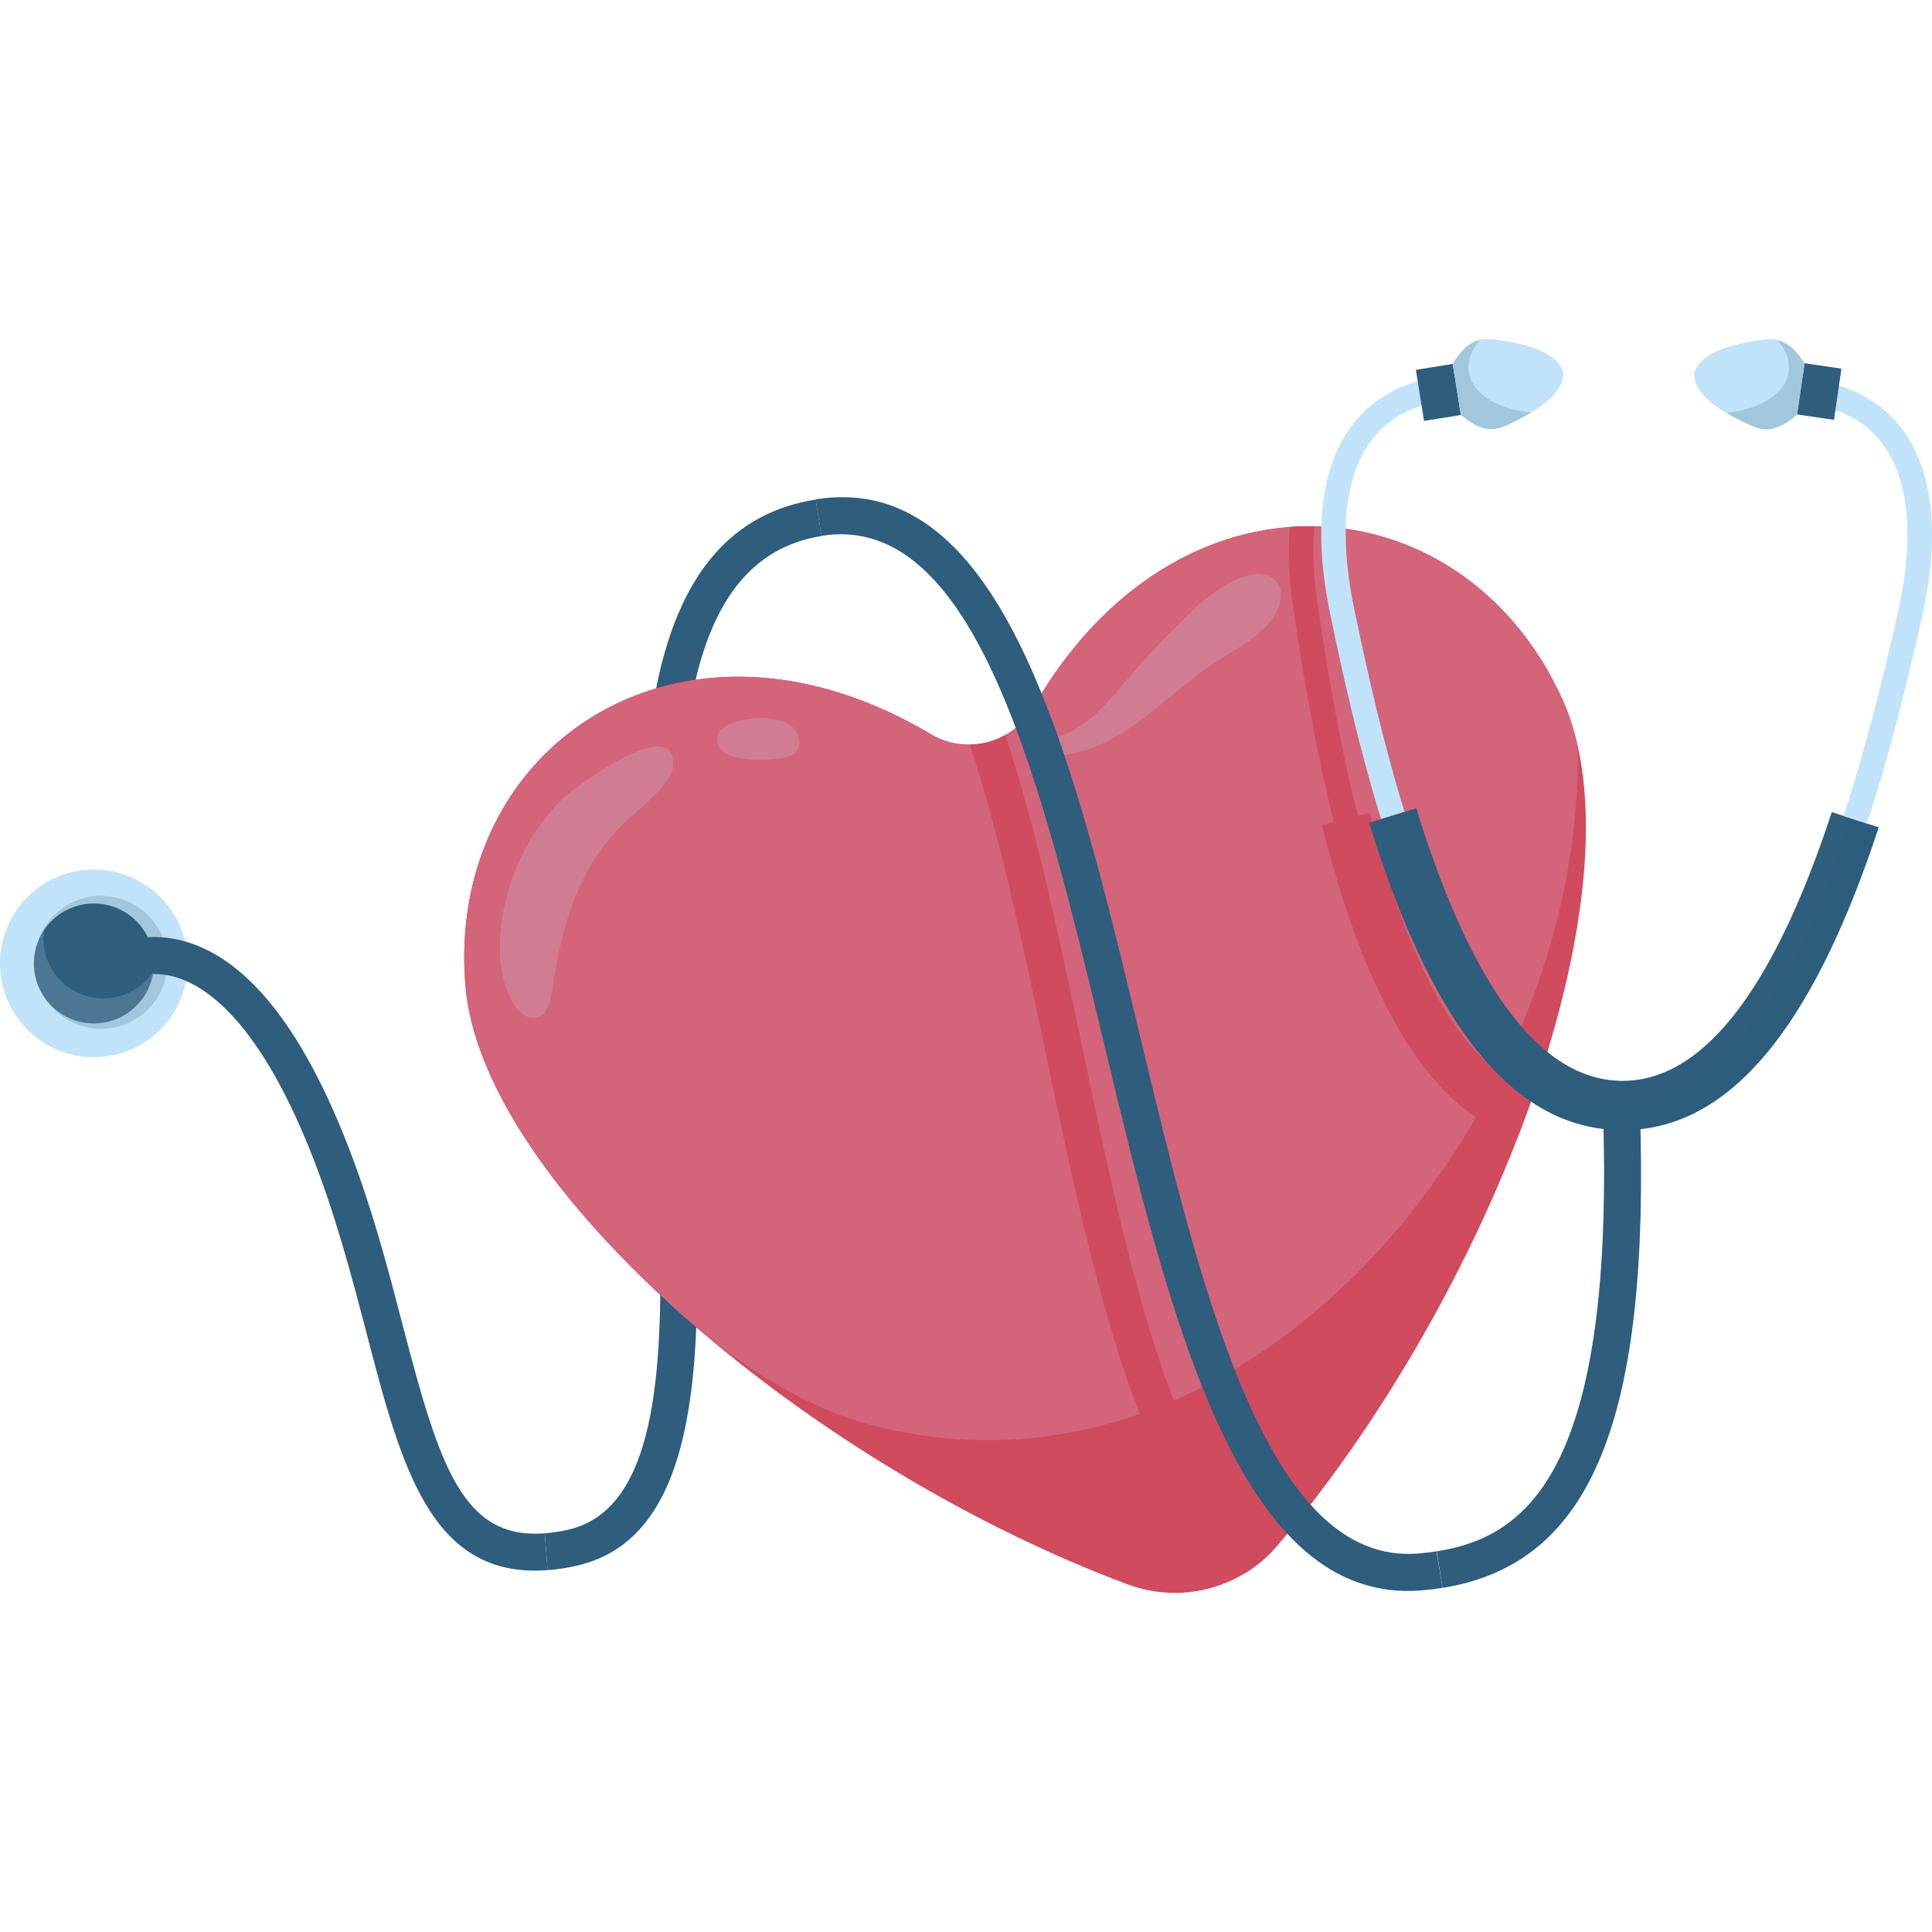 <svg xmlns="http://www.w3.org/2000/svg" xmlns:xlink="http://www.w3.org/1999/xlink" viewBox="0 0 512 512"><defs><clipPath id="clip-path"><path d="M149.36,415.6c-1.45.23-2.87.4-4.25.51l-.74-9.77a42,42,0,0,0,6-.91c29.24-6.37,25.89-61.7,22.35-120.29-2.06-34.21-4.2-69.59.26-97.55,5.3-33.28,19.4-51.34,43.09-55.19h.1l1.55,9.67h-.07c-43.34,7-39.18,75.89-35.15,142.48,3.8,62.89,7.39,122.29-30,130.45C151.42,415.23,150.38,415.43,149.36,415.6Z" style="fill:#2e5d7d"/></clipPath><clipPath id="clip-path-2"><path d="M414.08,185.38c-26.37-58.24-101.73-64.83-140.21,2a19.73,19.73,0,0,1-27.29,7.13c-66.26-39.4-128.74,3.24-123.21,66.93,4.6,53.05,90.52,126.69,175.47,158.43a35.76,35.76,0,0,0,39.81-10.42C397.18,340.17,436,233.88,414.08,185.38Z" style="fill:#d04b5e"/></clipPath><clipPath id="clip-path-3"><path d="M145.11,416.11c-31,2.36-38.79-27.64-47.85-62.39-3.94-15.08-8.4-32.19-15.13-49C69,272.12,55.81,261.92,47.05,259.1c-8.28-2.65-13.89.84-14.13,1l-5.42-8.16c.38-.25,9.4-6.19,22.15-2.27,15.82,4.85,29.8,22.16,41.56,51.45,7,17.35,11.52,34.77,15.53,50.14,9.74,37.34,15.84,56.75,37.63,55.09Z" style="fill:#2e5d7d"/></clipPath><clipPath id="clip-path-4"><path d="M382.49,420.77l-.2,0-1.55-9.67.2,0c23.61-3.84,47.22-21,43.84-118l9.78-.34C437.47,376.07,421.89,414.37,382.49,420.77Z" style="fill:#2e5d7d"/></clipPath><clipPath id="clip-path-5"><path d="M382.29,420.8c-1.74.28-3.57.5-5.42.66C328.39,425.6,310.25,350.07,292.7,277c-16.72-69.6-34-141.57-75-135l-1.55-9.67c49.91-8,68.28,68.43,86,142.36,16.58,69,33.73,140.37,73.81,137,1.62-.14,3.21-.33,4.71-.57Z" style="fill:#2e5d7d"/></clipPath><clipPath id="clip-path-6"><path d="M485.45,215.2c-15.61,47.47-34.35,71.45-55.72,71.23h0c-21.37-.2-39.67-24.5-54.41-72.24l-12.48,3.85c16.84,54.55,38.68,81.19,66.77,81.44h0a41.6,41.6,0,0,0,7.26-.54c24.71-4,44.71-30.19,61-79.67Z" style="fill:#2e5d7d"/></clipPath><clipPath id="clip-path-7"><path d="M414.15,98.73h0a2.19,2.19,0,0,0-.32-1c-2.57-5.88-15.11-7.42-18.67-7.79-3.75-.38-7,1.11-10.18,6.48l.64,4,.88,5.5.64,4c4.71,4.11,8.24,4.53,11.69,3,3.27-1.45,14.71-6.81,15.31-13.2a2,2,0,0,0,0-1Z" style="fill:#a2c6db"/></clipPath><clipPath id="clip-path-8"><path d="M449.08,99h0a2,2,0,0,1,.32-1c2.48-5.92,15-7.62,18.55-8,3.75-.44,7,1,10.27,6.34l-.59,4-.8,5.52-.59,4c-4.66,4.16-8.18,4.63-11.65,3.14-3.29-1.41-14.8-6.62-15.49-13a2.14,2.14,0,0,1,0-1Z" style="fill:#a2c6db"/></clipPath></defs><title>klik-berobat</title><g style="isolation:isolate"><g id="Layer_1" data-name="Layer 1"><g id="RSUD_Selasih" data-name="RSUD Selasih"><path d="M149.36,415.6c-1.45.23-2.87.4-4.25.51l-.74-9.77a42,42,0,0,0,6-.91c29.24-6.37,25.89-61.7,22.35-120.29-2.06-34.21-4.2-69.59.26-97.55,5.3-33.28,19.4-51.34,43.09-55.19h.1l1.55,9.67h-.07c-43.34,7-39.18,75.89-35.15,142.48,3.8,62.89,7.39,122.29-30,130.45C151.42,415.23,150.38,415.43,149.36,415.6Z" style="fill:#2e5d7d"/><g style="clip-path:url(#clip-path)"><g style="opacity:0.3;mix-blend-mode:multiply"><path d="M152.67,425.1c-1.45.23-2.87.4-4.24.51l-.75-9.77a41.79,41.79,0,0,0,6-.91c8.93-2,14.72-8.93,18.12-17,5.58-13.29,3.4-25.15-1.21-38.53-2.63-7.64-5.66-15.25-7.07-23.24-1.29-7.3-1-14.8-2.23-22.28l-8.76-53.67a161.67,161.67,0,0,1-2.46-20.54c-.49-14.64,3-29.09,6.77-43.24,1-3.75,2.09-7.62,4.57-10.61,8.26-9.95,18.6-17.86,28.22-26.42,9.28-8.26,16.84-15.36,29.76-17.46h.09l1.55,9.67H221c-43.34,7-39.17,75.89-35.15,142.48,3.8,62.89,7.4,122.29-30,130.45C154.73,424.73,153.69,424.93,152.67,425.1Z" style="fill:#2e5d7d"/></g></g><path d="M414.08,185.38c-26.37-58.24-101.73-64.83-140.21,2a19.73,19.73,0,0,1-27.29,7.13c-66.26-39.4-128.74,3.24-123.21,66.93,4.6,53.05,90.52,126.69,175.47,158.43a35.76,35.76,0,0,0,39.81-10.42C397.18,340.17,436,233.88,414.08,185.38Z" style="fill:#d04b5e"/><g style="clip-path:url(#clip-path-2)"><path d="M413.34,165.84c-7.62-21.83-24.5-40.18-46.82-48.11-33-11.73-67.58,2.41-89.85,27.76a140.27,140.27,0,0,0-22.45,35.94c-74-66.71-155.52-23.15-152.47,50.85,1.46,35.4,29.43,67.79,53.08,91.55,21.85,21.94,46.91,46.73,77.92,54.29C326.46,401,405.24,308.66,416.54,223.64a176.57,176.57,0,0,0,1-38.31A80,80,0,0,0,413.34,165.84Z" style="fill:#d4647a"/><path d="M362.62,425.64c-1.75.23-3.57.4-5.44.5-48.57,2.75-64.54-73.26-80-146.77-14.72-70.05-29.94-142.48-71.07-137.08l-1.28-9.71c50.13-6.59,66.3,70.36,81.94,144.78,14.59,69.45,29.68,141.28,69.85,139,1.62-.09,3.21-.24,4.72-.43Z" style="fill:#d04b5e"/><path d="M363,215.43l-3.17.79c-4.71-18.77-7.79-37.22-10.42-54.36-3.18-20.66-.53-36.3,7.65-45.25,7.07-7.74,16.63-8.85,23.4-8.43l.41-6.51c-11.58-.73-21.75,3-28.63,10.53-9.56,10.46-12.77,28-9.29,50.65,2.66,17.3,5.78,35.93,10.55,55l-3.17.8c13.9,55.37,34.28,83.14,62.31,84.9l.82-13C392.17,289.14,375.2,263.89,363,215.43Z" style="fill:#d04b5e"/></g><path d="M313.54,164.26c4.95-5,10.37-9.77,16.85-11.67,3-.87,6.88-.68,8.47,2.44,1.26,2.47.37,5.58-1,7.84-3.76,6.19-10.39,9-16.12,12.82-12.36,8.17-22.48,20.82-37.12,23.92-2.76.59-5.8.83-8.31-.8a2.74,2.74,0,0,1,1.31-2.75,9.36,9.36,0,0,1,2.84-.92c6.15-1.53,12.27-7.77,16.38-12.88A240,240,0,0,1,313.54,164.26Z" style="fill:#c1e3f9;opacity:0.2"/><path d="M133.16,242.92c-1.19,7.39-1.06,15.27,2.27,22,1.39,2.81,4.28,5.68,7.22,4.58,2.49-.93,3.2-4.06,3.58-6.69,2.24-15.45,6.44-31.45,17.23-42.73,4.27-4.46,9.47-8.06,13.17-13a7.37,7.37,0,0,0,1.63-3.37c2-15.35-24.56,4.05-27.25,6.35C141.35,218.29,135.18,230.46,133.16,242.92Z" style="fill:#c1e3f9;opacity:0.2"/><path d="M195.32,200.8a34.26,34.26,0,0,0,11.63.12,8.3,8.3,0,0,0,3.21-1,3.41,3.41,0,0,0,1.72-2.75c0-8.24-12.49-7.55-17.36-5.69-1.78.67-3.73,1.59-4.32,3.39a4.33,4.33,0,0,0,2.15,4.78A10.15,10.15,0,0,0,195.32,200.8Z" style="fill:#c1e3f9;opacity:0.2"/><path d="M49.18,250a24.88,24.88,0,1,1-29.64-19A24.88,24.88,0,0,1,49.18,250Z" style="fill:#c1e3f9"/><path d="M44,251.24a17.62,17.62,0,1,1-21-13.42A17.61,17.61,0,0,1,44,251.24Z" style="fill:#a2c6db"/><path d="M145.11,416.11c-31,2.36-38.79-27.64-47.85-62.39-3.94-15.08-8.4-32.19-15.13-49C69,272.12,55.81,261.92,47.05,259.1c-8.28-2.65-13.89.84-14.13,1l-5.42-8.16c.38-.25,9.4-6.19,22.15-2.27,15.82,4.85,29.8,22.16,41.56,51.45,7,17.35,11.52,34.77,15.53,50.14,9.74,37.34,15.84,56.75,37.63,55.09Z" style="fill:#2e5d7d"/><g style="clip-path:url(#clip-path-3)"><g style="opacity:0.3;mix-blend-mode:multiply"><path d="M147.14,418.33l-7.55-1.81a34,34,0,0,1-9-3.06c-3.39-1.92-6-4.95-8.32-8.09-11.88-16.12-16.46-36.56-21.5-55.58-4-15.07-8.52-32.15-15.32-48.9-4.84-11.92-10.66-24-19.15-33.77a46.87,46.87,0,0,0-8.45-7.84c-3.83-2.7-9.09-3.1-12.07-6.82-1.12-1.4-1.77-3.13-2.89-4.53a8.46,8.46,0,0,0-9.41-2.49c-3.12,1.23-5.19,4.22-6.64,7.25-1.34,2.8-2.26,6.13-4.27,8.55-1.74,2.07-4.5,3.46-5.44,6.24-1.31,3.85-.71,8-.08,12.07q1.73,11.15,3.48,22.31c1.59,10.09,3.22,20.24,6.6,29.88,4,11.46,10.42,21.91,17.19,32,18,26.71,39.63,52.1,68.27,66.77,12.3,6.29,27.57,10.33,39.59,3.5,2.6-1.48,5-3.59,5.93-6.44,1.62-5.26-3.19-7.36-7.47-8.39Z" style="fill:#2e5d7d"/></g></g><path d="M382.49,420.77l-.2,0-1.55-9.67.2,0c23.61-3.84,47.22-21,43.84-118l9.78-.34C437.47,376.07,421.89,414.37,382.49,420.77Z" style="fill:#2e5d7d"/><g style="clip-path:url(#clip-path-4)"><g style="opacity:0.3;mix-blend-mode:multiply"><path d="M372,411.86h-.2l-.7-9.77h.2c23.85-1.78,48.86-16.81,53.91-113.72l9.78.51C430.66,372.1,411.82,408.9,372,411.86Z" style="fill:#2e5d7d"/></g></g><path d="M382.29,420.8c-1.74.28-3.57.5-5.42.66C328.39,425.6,310.25,350.07,292.7,277c-16.72-69.6-34-141.57-75-135l-1.55-9.67c49.91-8,68.28,68.43,86,142.36,16.58,69,33.73,140.37,73.81,137,1.62-.14,3.21-.33,4.71-.57Z" style="fill:#2e5d7d"/><g style="clip-path:url(#clip-path-5)"><g style="opacity:0.3;mix-blend-mode:multiply"><path d="M381.19,430.9c-1.74.28-3.56.5-5.42.66-48.47,4.14-66.62-71.39-84.16-144.42-16.72-69.6-34-141.57-75-135l-1.56-9.67c49.92-8,68.29,68.43,86,142.36,16.58,69,33.72,140.37,73.81,137,1.62-.14,3.2-.33,4.71-.57Z" style="fill:#2e5d7d"/></g></g><path d="M366,217.09c-5.79-18.75-9.9-37.19-13.48-54.32-4.69-22.45-2.42-40.12,6.56-51.07,6.47-7.88,16.42-12.16,28-12.06l-.06,6.53c-6.78-.06-16.26,1.57-22.91,9.67-7.69,9.37-9.49,25.14-5.22,45.6,3.55,17,7.62,35.23,13.33,53.72Z" style="fill:#c1e3f9"/><path d="M485.45,215.2c-15.61,47.47-34.35,71.45-55.72,71.23h0c-21.37-.2-39.67-24.5-54.41-72.24l-12.48,3.85c16.84,54.55,38.68,81.19,66.77,81.44h0a41.6,41.6,0,0,0,7.26-.54c24.71-4,44.71-30.19,61-79.67Z" style="fill:#2e5d7d"/><g style="clip-path:url(#clip-path-6)"><path d="M492.38,213.5l.43-.82a14.44,14.44,0,0,1,3.77-4.84c5.29-4,10.86,1,14.07,5.09,6.74,8.57,12.53,18.69,12.35,29.59-.14,8.22-3.67,16-7.77,23.13-10.85,18.87-26.5,35.35-46,45s-43.06,11.86-63.3,3.84c-16-6.33-28.94-18.4-40.76-30.87-6.1-6.45-12.08-13.17-16.18-21a67.66,67.66,0,0,1-6.3-19.45c-1.2-6.81-1.6-13.93.43-20.54s6.83-12.66,13.42-14.77c11.37,20.48,15.15,43.62,30.1,62.59,9.6,12.18,22.72,21.64,38.75,21.79a43.51,43.51,0,0,0,7.25-.54C448.72,289,460.9,277,469.74,264a136.76,136.76,0,0,0,13.33-25.7C486.35,230.24,488.39,221.25,492.38,213.5Z" style="fill:#2e5d7d;opacity:0.3;mix-blend-mode:multiply"/></g><path d="M494.75,218.26l-6.2-2c6-18.37,10.45-36.56,14.3-53.47,4.65-20.37,3.14-36.17-4.38-45.69-6.5-8.22-16-10-22.73-10.08l.06-6.53c11.6.11,21.47,4.57,27.79,12.57,8.79,11.11,10.73,28.81,5.63,51.18C505.33,181.27,500.88,199.63,494.75,218.26Z" style="fill:#c1e3f9"/><rect x="376.24" y="97.13" width="9.88" height="13.71" transform="translate(-11.61 61.26) rotate(-9.05)" style="fill:#2e5d7d"/><path d="M414.15,98.73h0a2.19,2.19,0,0,0-.32-1c-2.57-5.88-15.11-7.42-18.67-7.79-3.75-.38-7,1.11-10.18,6.48l.64,4,.88,5.5.64,4c4.71,4.11,8.24,4.53,11.69,3,3.27-1.45,14.71-6.81,15.31-13.2a2,2,0,0,0,0-1Z" style="fill:#a2c6db"/><g style="clip-path:url(#clip-path-7)"><path d="M437.82,90.92c1.24,7.78-8.63,15.82-22,18s-25.3-2.44-26.54-10.22,8.63-15.83,22.05-18S436.58,83.13,437.82,90.92Z" style="fill:#c1e3f9"/></g><rect x="477.18" y="96.94" width="9.88" height="13.71" transform="translate(944.18 276.15) rotate(-171.69)" style="fill:#2e5d7d"/><path d="M449.08,99h0a2,2,0,0,1,.32-1c2.48-5.92,15-7.62,18.55-8,3.75-.44,7,1,10.27,6.34l-.59,4-.8,5.52-.59,4c-4.66,4.16-8.18,4.63-11.65,3.14-3.29-1.41-14.8-6.62-15.49-13a2.14,2.14,0,0,1,0-1Z" style="fill:#a2c6db"/><g style="clip-path:url(#clip-path-8)"><ellipse cx="449.65" cy="95.02" rx="14.27" ry="24.6" transform="translate(290.67 526.23) rotate(-81.69)" style="fill:#c1e3f9"/></g><path d="M40.4,251.92a15.89,15.89,0,1,1-18.93-12.11A15.89,15.89,0,0,1,40.4,251.92Z" style="fill:#2e5d7d"/><path d="M30.81,264.2a15.86,15.86,0,0,1-19.17-17.53,15.88,15.88,0,1,0,29,10.72A15.8,15.8,0,0,1,30.81,264.2Z" style="fill:#c1e3f9;opacity:0.2"/></g></g></g></svg>